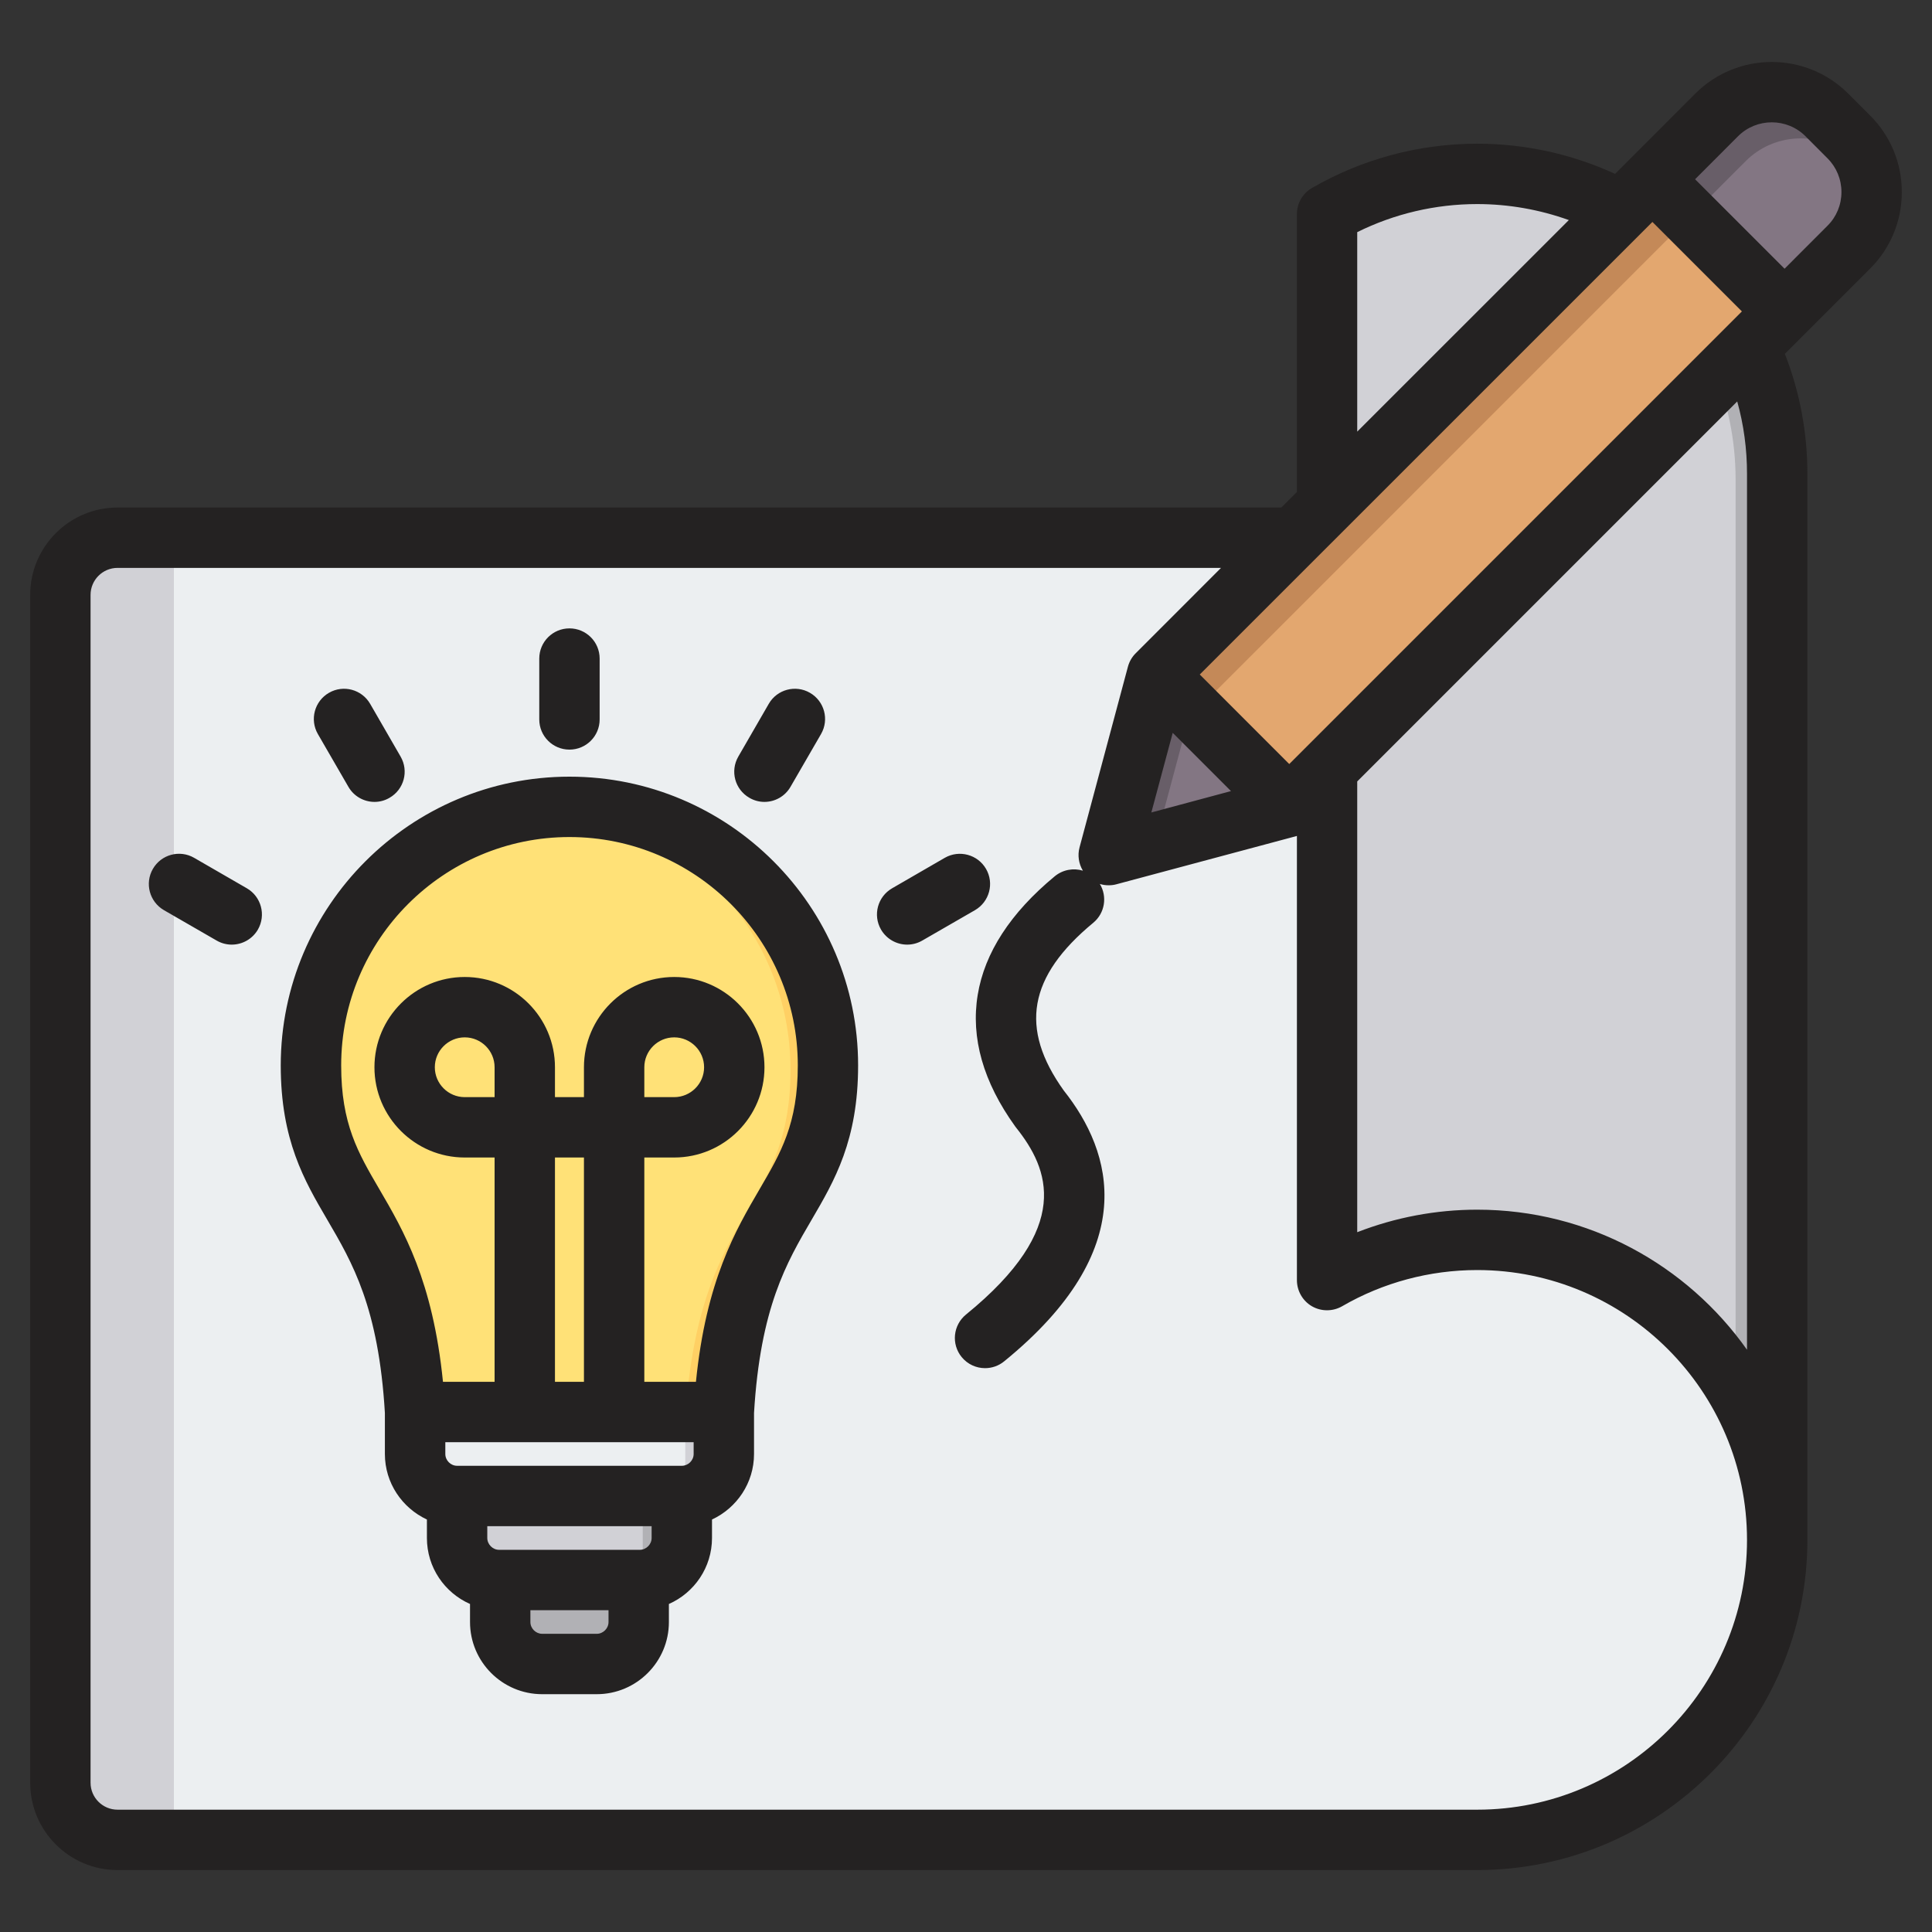 <svg width="32" height="32" viewBox="0 0 32 32" fill="none" xmlns="http://www.w3.org/2000/svg">
<rect x="0" y="0" width="32" height="32" fill="#333333" stroke="none"/>
<path fill-rule="evenodd" clip-rule="evenodd" d="M24.212 30.625C27.081 30.625 29.407 28.395 29.407 25.643V9.003H1.658C1.294 9.003 0.998 9.287 0.998 9.636V29.992C0.998 30.341 1.294 30.625 1.658 30.625H24.212Z" fill="#ECEFF1"/>
<path fill-rule="evenodd" clip-rule="evenodd" d="M29.407 25.644V7.943C29.407 5.192 27.081 2.962 24.212 2.962C23.417 2.962 22.663 3.133 21.99 3.44C21.754 3.547 21.612 3.761 21.612 4.012V20.812C21.612 20.923 21.666 21.018 21.763 21.078C21.86 21.138 21.973 21.146 22.078 21.101C22.729 20.819 23.451 20.662 24.212 20.662C27.081 20.662 29.407 22.893 29.407 25.644Z" fill="#D1D1D6"/>
<path fill-rule="evenodd" clip-rule="evenodd" d="M29.407 25.644V7.943C29.407 5.192 27.081 2.962 24.212 2.962C24.1 2.962 23.989 2.965 23.879 2.972C26.596 3.134 28.747 5.298 28.747 7.943V23.213C29.167 23.932 29.407 24.761 29.407 25.644Z" fill="#B1B1B5"/>
<path fill-rule="evenodd" clip-rule="evenodd" d="M2.88 9.003H1.658C1.294 9.003 0.998 9.287 0.998 9.636V29.992C0.998 30.341 1.294 30.625 1.658 30.625H2.88V9.003Z" fill="#D1D1D6"/>
<path fill-rule="evenodd" clip-rule="evenodd" d="M8.425 25.855H10.744V27.035C10.744 27.422 10.428 27.738 10.041 27.738H9.128C8.742 27.738 8.425 27.422 8.425 27.035V25.855H8.425Z" fill="#B1B1B5"/>
<path fill-rule="evenodd" clip-rule="evenodd" d="M7.705 24.157H11.466V25.628C11.466 26.015 11.149 26.331 10.763 26.331H8.408C8.021 26.331 7.705 26.015 7.705 25.628V24.157Z" fill="#D1D1D6"/>
<path fill-rule="evenodd" clip-rule="evenodd" d="M10.646 23.944V25.628C10.646 26.013 10.332 26.331 9.943 26.331H10.762C11.149 26.331 11.466 26.015 11.466 25.628V23.943C11.198 23.952 10.916 23.944 10.646 23.944Z" fill="#B1B1B5"/>
<path fill-rule="evenodd" clip-rule="evenodd" d="M7.001 22.816H12.169V24.222C12.169 24.609 11.853 24.925 11.466 24.925H7.705C7.318 24.925 7.002 24.609 7.002 24.222L7.001 22.816Z" fill="#ECEFF1"/>
<path fill-rule="evenodd" clip-rule="evenodd" d="M11.35 23.519V24.157V24.222C11.35 24.609 11.033 24.925 10.646 24.925H11.466C11.473 24.925 11.481 24.925 11.489 24.925C11.865 24.912 12.169 24.601 12.169 24.222V23.519L11.35 23.519Z" fill="#D1D1D6"/>
<path fill-rule="evenodd" clip-rule="evenodd" d="M9.585 13.39C11.975 13.39 13.912 15.327 13.912 17.717C13.912 20.12 12.377 19.977 12.169 23.519H7.001C6.793 19.977 5.258 20.12 5.258 17.717C5.258 15.327 7.195 13.39 9.585 13.39Z" fill="#FFE177"/>
<path fill-rule="evenodd" clip-rule="evenodd" d="M9.175 13.409C11.373 13.615 13.093 15.465 13.093 17.717C13.093 19.949 11.768 19.984 11.413 22.817C11.386 23.034 11.364 23.267 11.35 23.519H12.169C12.377 19.977 13.912 20.12 13.912 17.717C13.912 15.327 11.975 13.39 9.585 13.39C9.447 13.39 9.31 13.396 9.175 13.409Z" fill="#FFD064"/>
<path fill-rule="evenodd" clip-rule="evenodd" d="M21.247 13.454L30.475 4.226C30.975 3.726 30.975 2.91 30.475 2.409L30.112 2.046C29.612 1.546 28.796 1.546 28.295 2.046L19.067 11.274L18.346 13.965C18.33 14.026 18.346 14.086 18.39 14.131C18.435 14.175 18.495 14.192 18.556 14.175L21.247 13.454Z" fill="#E3A76F"/>
<path fill-rule="evenodd" clip-rule="evenodd" d="M30.595 2.547C30.559 2.499 30.519 2.453 30.475 2.409L30.112 2.046C29.612 1.546 28.796 1.546 28.295 2.046L19.067 11.274L18.346 13.965C18.33 14.026 18.346 14.086 18.39 14.131C18.435 14.175 18.495 14.192 18.556 14.175L19.117 14.025L19.688 11.896L28.916 2.667C29.373 2.211 30.092 2.171 30.595 2.547Z" fill="#C48958"/>
<path fill-rule="evenodd" clip-rule="evenodd" d="M18.556 14.175L21.247 13.454L19.067 11.274L18.346 13.965C18.33 14.026 18.346 14.086 18.39 14.131C18.435 14.175 18.495 14.192 18.556 14.175Z" fill="#837683"/>
<path fill-rule="evenodd" clip-rule="evenodd" d="M18.556 14.175L19.117 14.025L19.688 11.895L19.067 11.274L18.346 13.965C18.33 14.026 18.346 14.086 18.39 14.131C18.435 14.175 18.495 14.191 18.556 14.175Z" fill="#685E68"/>
<path fill-rule="evenodd" clip-rule="evenodd" d="M29.713 4.989L30.475 4.226C30.976 3.726 30.976 2.91 30.475 2.409L30.112 2.046C29.612 1.546 28.796 1.546 28.295 2.046L27.533 2.809L29.713 4.989Z" fill="#837683"/>
<path fill-rule="evenodd" clip-rule="evenodd" d="M30.595 2.547C30.559 2.499 30.519 2.453 30.475 2.409L30.112 2.046C29.612 1.546 28.796 1.546 28.295 2.046L27.533 2.809L28.154 3.43L28.916 2.667C29.373 2.211 30.092 2.171 30.595 2.547Z" fill="#685E68"/>
<path fill-rule="evenodd" clip-rule="evenodd" d="M30.269 3.739L29.558 4.451L28.076 2.969L28.787 2.257C29.095 1.949 29.597 1.949 29.905 2.257L30.269 2.622C30.418 2.771 30.5 2.969 30.5 3.181C30.5 3.393 30.418 3.591 30.269 3.739ZM28.936 7.849V22.356C27.945 20.954 26.311 20.036 24.467 20.036C23.785 20.036 23.11 20.164 22.48 20.409V12.943L28.774 6.649C28.882 7.037 28.936 7.438 28.936 7.849ZM24.467 29.974C26.931 29.974 28.936 27.97 28.936 25.506C28.936 23.041 26.931 21.036 24.467 21.036C23.68 21.036 22.907 21.243 22.231 21.635C22.076 21.724 21.885 21.725 21.73 21.636C21.576 21.547 21.481 21.381 21.481 21.203V13.846L18.493 14.646C18.451 14.658 18.407 14.663 18.363 14.663C18.313 14.663 18.264 14.656 18.217 14.641C18.343 14.85 18.301 15.124 18.108 15.284C17.032 16.174 16.881 17.031 17.619 18.062C18.431 19.085 18.914 20.691 16.631 22.549C16.539 22.624 16.427 22.661 16.316 22.661C16.17 22.661 16.027 22.598 15.928 22.477C15.753 22.262 15.786 21.948 16 21.773C17.774 20.329 17.375 19.359 16.829 18.676C16.824 18.669 16.818 18.663 16.814 18.656C16.285 17.921 16.077 17.189 16.194 16.478C16.308 15.781 16.737 15.12 17.47 14.514C17.605 14.403 17.78 14.374 17.936 14.421C17.867 14.306 17.845 14.167 17.881 14.034L18.682 11.043C18.705 10.958 18.749 10.881 18.812 10.819L20.224 9.406H1.947C1.7 9.406 1.5 9.607 1.5 9.853V29.528C1.5 29.774 1.701 29.974 1.947 29.974H24.467ZM22.48 3.845V7.149L25.985 3.645C25.5 3.471 24.986 3.38 24.467 3.38C23.776 3.38 23.095 3.54 22.48 3.845ZM19.424 12.138L20.389 13.103L19.07 13.457L19.424 12.138ZM21.354 12.655L28.851 5.158L27.369 3.676L19.872 11.172L21.354 12.655ZM31.5 3.181C31.5 2.702 31.314 2.253 30.977 1.915L30.612 1.55C29.913 0.852 28.778 0.852 28.08 1.55L26.751 2.88C26.039 2.552 25.257 2.38 24.467 2.38C23.505 2.38 22.559 2.634 21.73 3.114C21.575 3.203 21.481 3.368 21.481 3.546V8.149L21.223 8.406H1.947C1.149 8.406 0.5 9.056 0.5 9.853V29.527C0.5 30.326 1.149 30.974 1.947 30.974H24.467C27.483 30.974 29.936 28.521 29.936 25.506V7.849C29.936 7.16 29.81 6.493 29.563 5.861L30.977 4.447C31.314 4.11 31.5 3.659 31.5 3.181ZM16.149 15.075L15.275 15.579C15.197 15.624 15.111 15.646 15.026 15.646C14.853 15.646 14.685 15.556 14.592 15.396C14.454 15.156 14.537 14.851 14.776 14.713L15.649 14.208C15.888 14.071 16.194 14.153 16.332 14.392C16.47 14.631 16.388 14.936 16.149 15.075ZM12.229 12.531L12.733 11.658C12.87 11.419 13.177 11.337 13.415 11.475C13.655 11.613 13.737 11.919 13.599 12.158L13.094 13.031C13.002 13.192 12.833 13.282 12.661 13.282C12.576 13.282 12.49 13.26 12.412 13.214C12.172 13.076 12.09 12.771 12.229 12.531ZM4.272 15.396C4.179 15.556 4.011 15.646 3.838 15.646C3.753 15.646 3.667 15.624 3.589 15.579L2.715 15.075C2.476 14.936 2.394 14.631 2.532 14.392C2.67 14.152 2.976 14.07 3.215 14.208L4.089 14.713C4.327 14.851 4.409 15.156 4.272 15.396ZM5.265 12.158C5.127 11.919 5.209 11.613 5.449 11.475C5.687 11.337 5.993 11.419 6.131 11.658L6.635 12.531C6.774 12.771 6.692 13.076 6.452 13.214C6.374 13.26 6.288 13.282 6.203 13.282C6.031 13.282 5.862 13.192 5.77 13.031L5.265 12.158ZM8.932 11.916V10.908C8.932 10.631 9.156 10.408 9.432 10.408C9.708 10.408 9.932 10.631 9.932 10.908V11.916C9.932 12.193 9.708 12.416 9.432 12.416C9.156 12.416 8.932 12.193 8.932 11.916ZM10.672 18.172V17.677C10.672 17.404 10.894 17.182 11.167 17.182C11.439 17.182 11.662 17.404 11.662 17.677C11.662 17.95 11.439 18.172 11.167 18.172H10.672ZM12.582 19.695C12.184 20.377 11.695 21.211 11.527 22.887H10.672V19.172H11.167C11.991 19.172 12.662 18.502 12.662 17.677C12.662 16.852 11.991 16.182 11.167 16.182C10.342 16.182 9.672 16.853 9.672 17.677V18.172H9.192V17.677C9.192 16.852 8.522 16.182 7.697 16.182C6.873 16.182 6.202 16.853 6.202 17.677C6.202 18.501 6.873 19.172 7.697 19.172H8.192V22.887H7.337C7.169 21.211 6.681 20.377 6.282 19.695C5.929 19.091 5.651 18.615 5.651 17.646C5.651 15.56 7.347 13.864 9.432 13.864C11.517 13.864 13.214 15.56 13.214 17.646C13.214 18.615 12.935 19.091 12.582 19.695ZM9.884 27.061H8.981C8.874 27.061 8.785 26.972 8.785 26.866V26.67H10.079V26.866C10.079 26.972 9.99 27.061 9.884 27.061ZM10.597 25.67H8.267C8.161 25.67 8.071 25.58 8.071 25.474V25.278H10.793V25.474C10.793 25.58 10.703 25.67 10.597 25.67ZM11.489 23.887V24.083C11.489 24.189 11.399 24.278 11.293 24.278H7.571C7.465 24.278 7.376 24.189 7.376 24.083V23.887H11.489ZM9.672 22.887H9.192V19.172H9.672V22.887ZM8.192 18.172H7.697C7.425 18.172 7.202 17.95 7.202 17.677C7.202 17.404 7.425 17.182 7.697 17.182C7.97 17.182 8.192 17.404 8.192 17.677V18.172ZM9.432 12.864C12.069 12.864 14.213 15.009 14.213 17.646C14.213 18.886 13.823 19.554 13.445 20.2C13.026 20.916 12.594 21.656 12.489 23.403V24.083C12.489 24.563 12.203 24.977 11.793 25.168V25.474C11.793 25.962 11.499 26.382 11.079 26.567V26.866C11.079 27.525 10.543 28.061 9.884 28.061H8.98C8.321 28.061 7.785 27.525 7.785 26.866V26.567C7.364 26.381 7.071 25.962 7.071 25.474V25.168C6.661 24.977 6.375 24.563 6.375 24.083V23.403C6.271 21.656 5.838 20.916 5.419 20.2C5.041 19.554 4.65 18.886 4.65 17.646C4.651 15.009 6.795 12.864 9.432 12.864Z" fill="#242222"/>
</svg>
